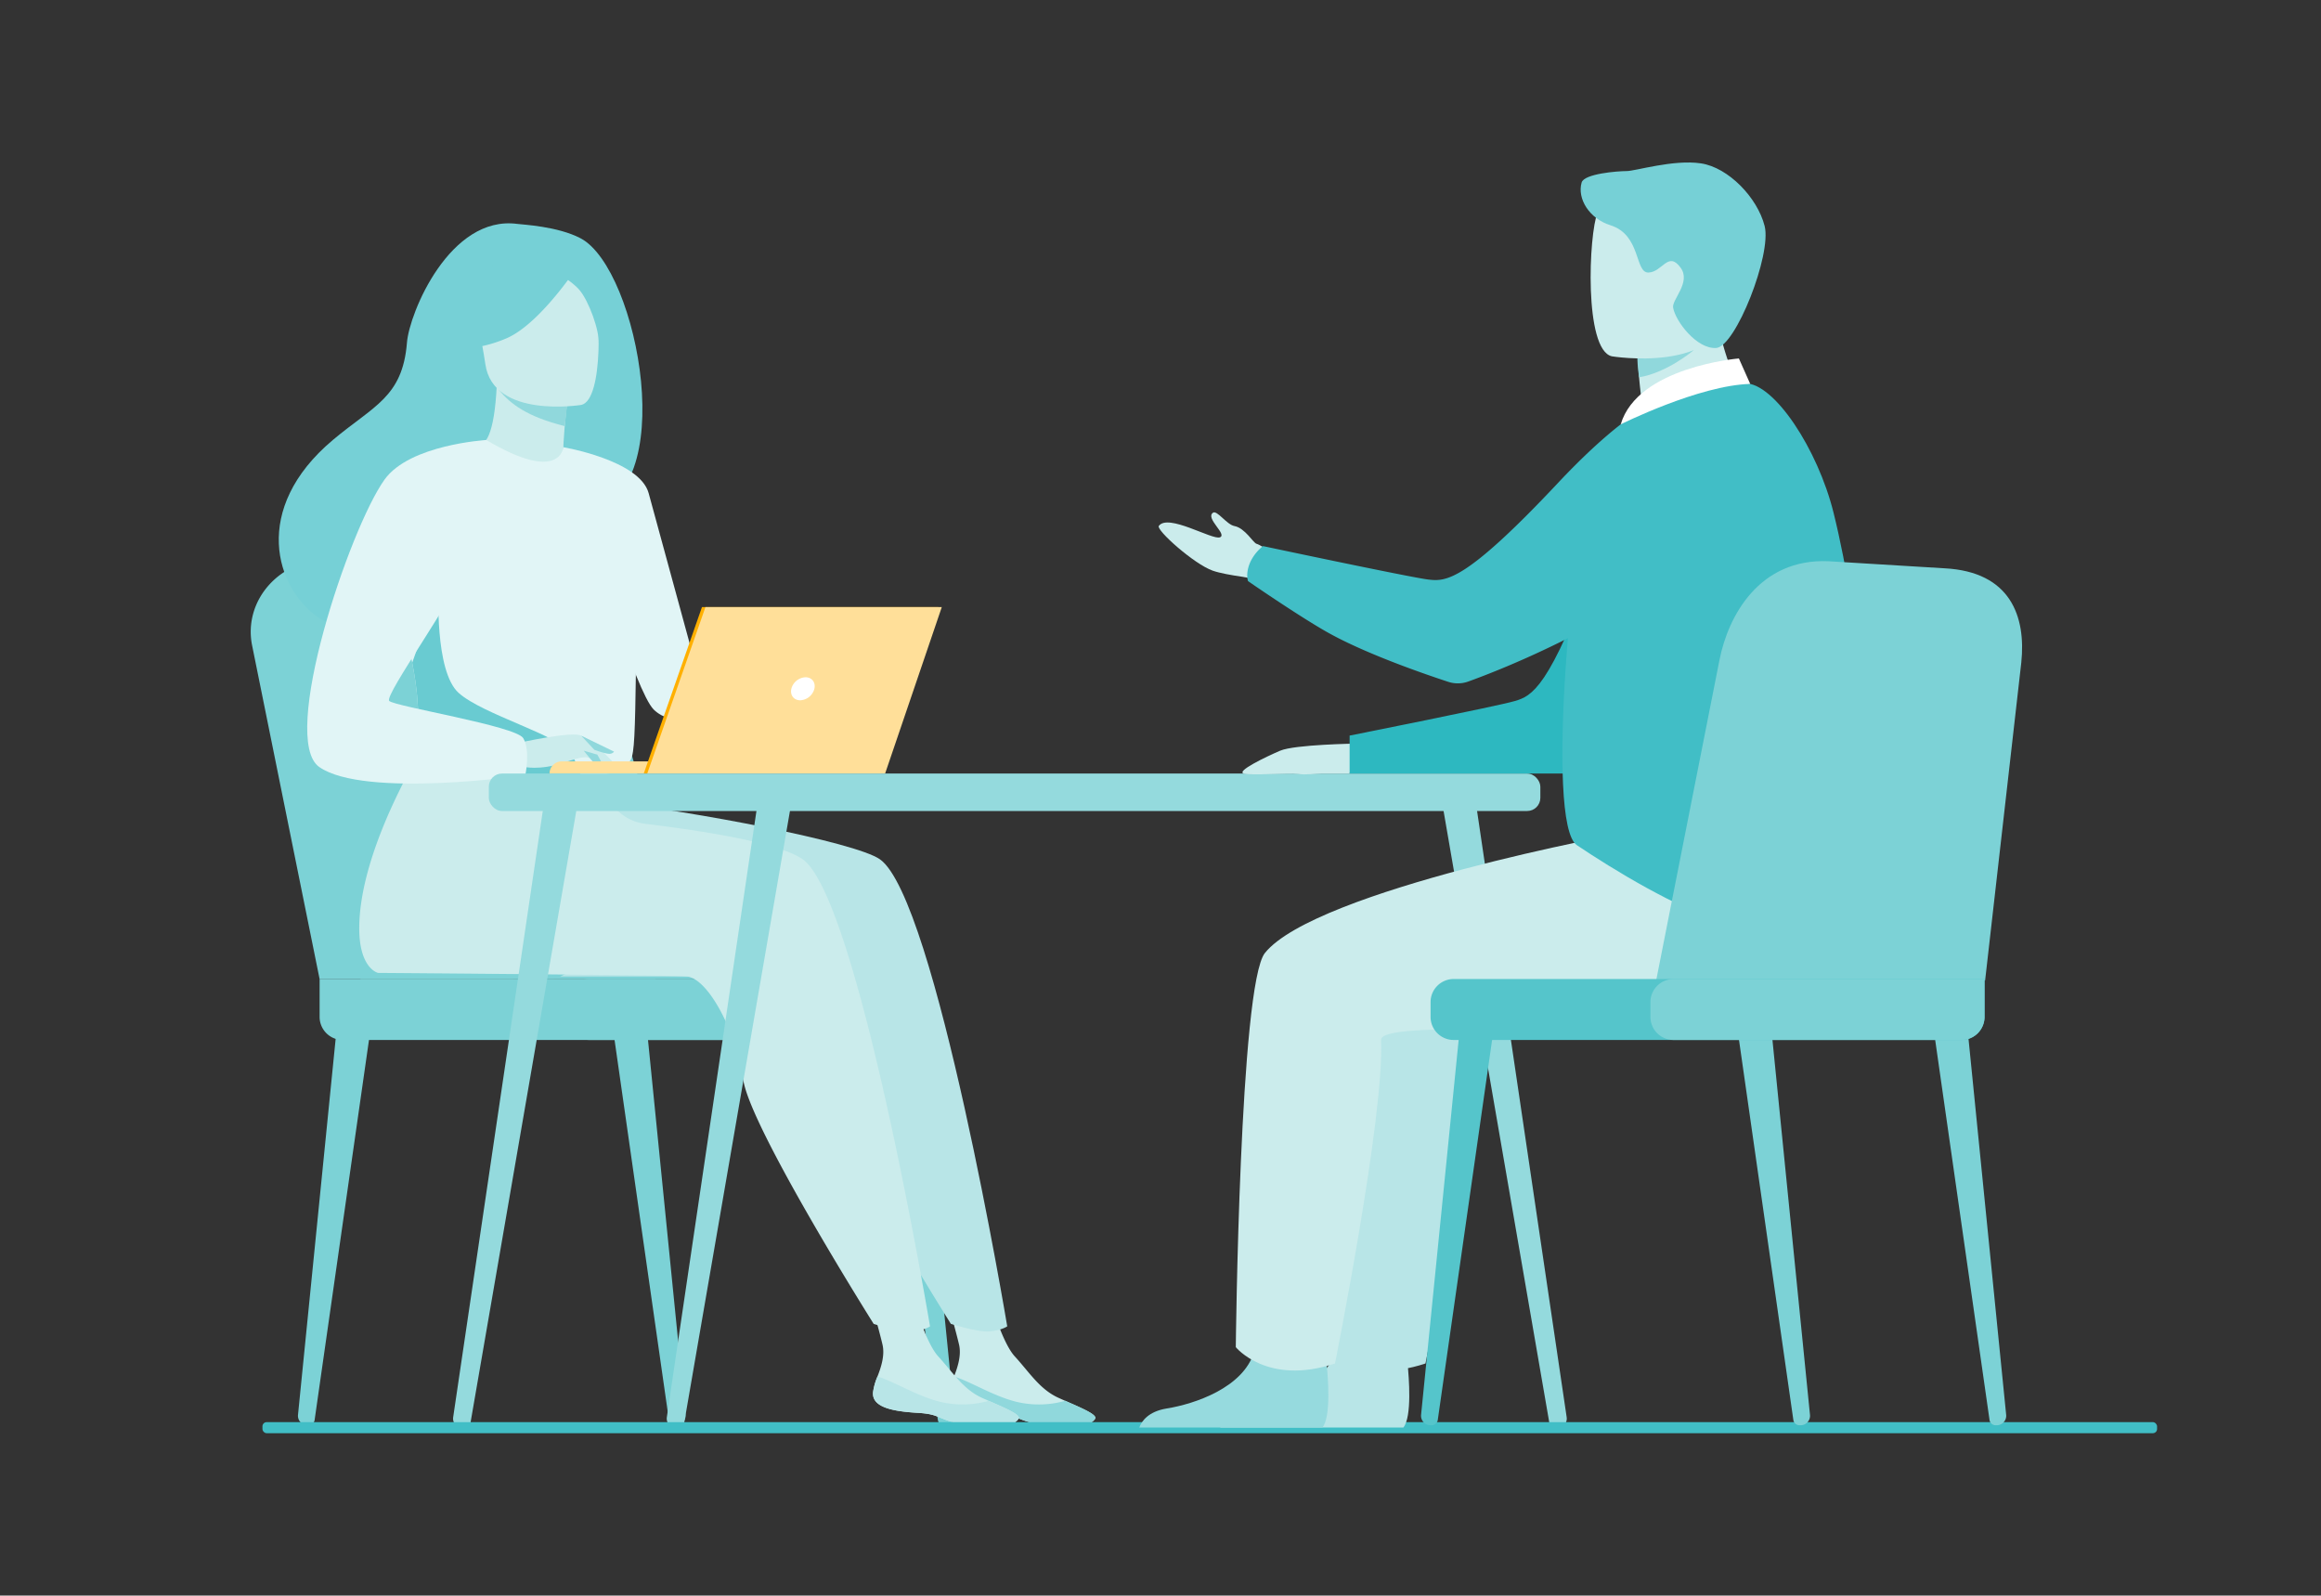 <svg id="Calque_1" data-name="Calque 1" xmlns="http://www.w3.org/2000/svg" viewBox="0 0 1373.47 944.15"><rect x="0" y="0" width="1373.47" height="944.15" fill="#333333" stroke="none"/><defs><style>.cls-1{fill:#7cd2d6;}.cls-2{fill:#b8e5e7;}.cls-3{fill:#cbecec;}.cls-4{fill:#90d8dc;}.cls-5{fill:#76d0d6;}.cls-6{fill:#e1f5f6;}.cls-7{fill:#69cbd1;}.cls-8{fill:#ffdf99;}.cls-9{fill:#ffb000;}.cls-10{fill:#fff;}.cls-11{fill:#94dadd;}.cls-12{fill:#41bec6;}.cls-13{fill:#2db8c0;}.cls-14{fill:#96dade;}.cls-15{fill:#55c5cb;}</style></defs><path class="cls-1" d="M399.6,843.36H400a5.62,5.62,0,0,0,5.68-6L383.13,612.08l-19.68,1.76,32.39,226.47A3.67,3.67,0,0,0,399.6,843.36Z"/><path class="cls-1" d="M182.41,843.36H182a5.61,5.61,0,0,1-5.67-6l22.56-225.27,19.68,1.76L186.17,840.31A3.67,3.67,0,0,1,182.41,843.36Z"/><path class="cls-1" d="M558.73,843.36h.41a5.61,5.61,0,0,0,5.67-6L542.26,612.08l-19.68,1.76L555,840.31A3.67,3.67,0,0,0,558.73,843.36Z"/><path class="cls-1" d="M189.12,579.31l-40-197.72c-5.14-26.77,17-51.24,45.84-50.59l77.22,1.77a61,61,0,0,1,57.2,44l58.58,202.51Z"/><path class="cls-1" d="M213.35,579.31l-40-197.72c-5.14-26.77,17-51.24,45.85-50.59l77.21,1.77a61,61,0,0,1,57.2,44l58.58,202.51Z"/><path class="cls-1" d="M202.79,579.31H503.28A13.67,13.67,0,0,1,516.94,593v22.4a0,0,0,0,1,0,0H202.79a13.67,13.67,0,0,1-13.67-13.67V593A13.67,13.67,0,0,1,202.79,579.31Z" transform="translate(706.07 1194.69) rotate(180)"/><rect class="cls-1" x="334.66" y="579.31" width="212.73" height="36.06" rx="13.67" transform="translate(882.04 1194.69) rotate(180)"/><path class="cls-2" d="M455.26,537.94C438.73,566.7,418,577.81,418,577.81H331.47S467.87,516,455.26,537.94Z"/><path class="cls-3" d="M561.92,823.71c-.93,9.08,11.69,11.42,26.33,12.31s10.18,3.84,30.21,7.69,28.13-1.56,29.61-4.26c1.32-2.39-8-6.25-17.87-10.61-1.25-.54-2.49-1.11-3.74-1.67-11.14-5-17.31-15.14-25.94-24.54-8.17-8.9-15.71-37.21-15.71-37.21L557.6,759.3s7.38,25.49,9.93,36.36c1.49,6.39-.89,13.5-3,18.9A36.29,36.29,0,0,0,561.92,823.71Z"/><path class="cls-4" d="M588.25,836c14.63.88,10.18,3.84,30.21,7.69s28.13-1.56,29.61-4.26c1.32-2.39-8-6.25-17.87-10.61L630,829a57.1,57.1,0,0,1-30.4,0c-13.24-3.74-26-11.81-35.11-14.48a36.29,36.29,0,0,0-2.61,9.15C561,832.79,573.61,835.13,588.25,836Z"/><path class="cls-2" d="M520.7,508.47c-14.64-10.28-111.49-28.61-160.92-33.91l-54.63-47.42S258.65,496,258.28,548.7c-.17,24.57,11.15,27,11.15,27s175.13,1.3,182.8,2.1c12.57,1.29,29.14,32.59,33.28,61.1s77.17,144.47,77.17,144.47,15.23,4.88,22.28,4.47c7.57-.45,11.08-3,11.08-3S553.72,531.66,520.7,508.47Z"/><path class="cls-3" d="M516.63,823.71c-.94,9.08,11.68,11.42,26.32,12.31s10.18,3.84,30.21,7.69,28.13-1.56,29.61-4.26c1.32-2.39-8-6.25-17.87-10.61-1.24-.54-2.49-1.11-3.74-1.67-11.14-5-17.31-15.14-25.93-24.54-8.17-8.9-15.72-37.21-15.72-37.21L512.3,759.3s7.39,25.49,9.93,36.36c1.49,6.39-.89,13.5-3,18.9A35.86,35.86,0,0,0,516.63,823.71Z"/><path class="cls-2" d="M543,836c14.64.88,10.18,3.84,30.21,7.69s28.13-1.56,29.61-4.26c1.32-2.39-8-6.25-17.87-10.61l-.15.17a57.14,57.14,0,0,1-30.41,0c-13.24-3.74-26-11.81-35.11-14.48a35.86,35.86,0,0,0-2.6,9.15C515.69,832.79,528.31,835.13,543,836Z"/><path class="cls-3" d="M475,508.47c-12.72-8.93-51-15.85-93.21-21a28.41,28.41,0,0,1-24.11-21.32h0l-98.23-39S213,496,212.59,548.7c-.18,24.57,11.14,27,11.14,27s175.13,1.3,182.8,2.1c12.57,1.29,29.14,32.59,33.29,61.1S517,783.38,517,783.38s15.22,4.88,22.27,4.47c7.57-.45,11.08-3,11.08-3S508,531.66,475,508.47Z"/><path class="cls-5" d="M343.56,141c-13.5-7.09-34-8.05-37.37-8.5-39.93-5.36-64,52.66-65.37,70.24-2.61,32.4-19.75,37.34-43.88,57.63-48.38,40.7-34.19,88-7.74,105.55,15.87,10.54,43.85,0,43.85,0,.4.27,76.52-42.55,114-63.21C403.34,294.7,378,159.05,343.56,141Z"/><path class="cls-3" d="M335.23,282.74c.18.09-17.74,8.23-30.67,4-12.17-4-22.88-22.33-22.71-22.35,5.28-.77,10.65-6,12.14-36.85l2.34.59L335.65,238s-1.55,12.45-2.19,24.23C332.91,272.15,333,281.56,335.23,282.74Z"/><path class="cls-4" d="M335.65,238s0,2.56-1.47,14.15c-22.23-5.61-32-13-38.95-21.42Z"/><path class="cls-3" d="M344,239.6s-52,8.46-56.77-24-14.7-53.23,18.3-60,41.28,4.66,45.51,15.11S357.44,236.56,344,239.6Z"/><path class="cls-5" d="M344.09,154.23s-23.61,37.28-44.69,46.1S268,204.68,268,204.68a88.79,88.79,0,0,0,12.09-34.07,16,16,0,0,1,9.88-12.84C305.05,151.71,334.31,142.16,344.09,154.23Z"/><path class="cls-5" d="M323.35,157.83s13.84,7.1,19.54,13.75c5.5,6.42,11.85,23.83,11.4,31.65,0,0,6.83-37.48-7.39-50.36C331.82,139.21,323.35,157.83,323.35,157.83Z"/><path class="cls-6" d="M376.83,362c-1.58,105.69-.43,83.6-12,93.63-2.79,2.42-10.62,3.86-20.93,4.54-32.41,2.15-89.37-3.19-91.54-9.18-7.48-20.72-2.2-27.16-8.44-58.89-.65-3.37-1.45-7-2.4-11-5.2-21.79-10.26-29.21,8.19-64.21,16.73-31.72,36.41-57.48,38-56.55,44.14,26.2,45.65,4.24,45.65,4.24S377.61,310.49,376.83,362Z"/><path class="cls-6" d="M333.34,264.62s45.17,7.66,50.51,27.21,36.72,134.52,36.72,134.52-23.09,4.14-33.76-6.52-37.11-99-37.11-99Z"/><path class="cls-7" d="M343.91,460.21c-32.41,2.15-89.37-3.19-91.54-9.18-7.48-20.72-2.2-27.16-8.44-58.89l15.64-44s-2.59,49,11.87,61.9,59.18,24.89,66.2,35.66C341,450.86,343.26,456,343.91,460.21Z"/><path class="cls-3" d="M306.78,439.59s32-7.12,37.13-4.28,17.77,13.17,19.35,16.77-11.49-2.73-15.74-3.87c-2.75-.74-10,1.78-13.58,3-15.09,5-24.33,2.45-24.33,2.45Z"/><path class="cls-6" d="M287.69,260.38s-45.25,2.65-60.11,23.37c-20.92,29.18-62.43,153.54-38.64,170.12,26.78,18.68,121.91,4.89,121.91,4.89s3.16-14.8-1.24-22-76-18.72-79.28-22,41.29-64.41,41.29-74.32S287.69,260.38,287.69,260.38Z"/><path class="cls-4" d="M345.46,444.21s6.7,8.64,8.9,9.67a6.49,6.49,0,0,0,3.61.78l-4.51-8.13Z"/><path class="cls-4" d="M343.91,435.31l19.48,9.46a3.47,3.47,0,0,1-3.23,1.25c-2.39-.11-8.44-2.33-8.44-2.33Z"/><path class="cls-8" d="M415.66,457.73H325.2a7.21,7.21,0,0,1,7.21-7.21h83.25Z"/><polygon class="cls-9" points="415.4 359.21 555.26 359.21 521.71 457.73 380.95 457.73 415.4 359.21"/><polygon class="cls-8" points="557.32 359.21 523.77 457.73 383.01 457.73 417.46 359.21 557.32 359.21"/><path class="cls-10" d="M481.92,407.56a9.1,9.1,0,0,1-8.39,6.82c-3.77,0-6.11-3.05-5.24-6.82a9.08,9.08,0,0,1,8.39-6.81C480.44,400.75,482.79,403.8,481.92,407.56Z"/><rect class="cls-11" x="289.27" y="457.73" width="622.24" height="22.16" rx="7.77"/><path class="cls-11" d="M921.84,845l.27,0a5.62,5.62,0,0,0,5-6.26L872.46,469l-20,.57,64.26,371.71A4.6,4.6,0,0,0,921.84,845Z"/><path class="cls-11" d="M273.41,845l-.26,0a5.63,5.63,0,0,1-5-6.26L322.8,469l20,.57L278.53,841.29A4.6,4.6,0,0,1,273.41,845Z"/><path class="cls-11" d="M399.85,845l-.26,0a5.64,5.64,0,0,1-5-6.26L449.24,469l20,.57L405,841.29A4.6,4.6,0,0,1,399.85,845Z"/><rect class="cls-12" x="155.31" y="841.52" width="1121.15" height="6.54" rx="2.48"/><path class="cls-2" d="M722.07,844.71H830.45c5.22-6.36,3.29-29.84,2.51-37.5-.17-1.54-.28-2.44-.28-2.44s-37-29.61-42.09-6.94c-.16.71-.34,1.41-.55,2.09-6.41,21.2-35.13,30.84-51.72,33.52C727.53,835.19,723.55,840.8,722.07,844.71Z"/><path class="cls-2" d="M1017.8,492.54c-3.91,0-185.65,34.12-215.71,71.34-15,18.58-17.25,233.27-17.25,233.27s18.58,23,58.71,9.66c0,0,29.42-146.88,27.24-191.43-.6-12.32,124.18-1.79,147-7.7s78.64-55.59,66.34-79.79S1017.8,492.54,1017.8,492.54Z"/><path class="cls-3" d="M802.87,440s-36.66.5-45.33,4.21S731.29,456.42,736,457.73s27.17-.54,32,.21,10.84-.21,13.81-.21h16.83Z"/><path class="cls-3" d="M760,352s-12.5-8.94-24.63-10.67c-6.93-1-13.66-2.22-17.73-3.65-11.19-3.95-33.6-24.1-31.91-26.46,5.44-7.58,31.6,8.45,36.16,6.73s-8.77-11.21-4.13-14.54c2.42-1.75,8.09,7,12.73,7.87,6.27,1.18,11.17,10,13.06,10.5,3.67.9,19.77,12.87,19.77,12.87Z"/><path class="cls-13" d="M999.7,247.7s-27.9,8.65-55.4,84.36-37.93,79.8-47.93,82.77-97.72,20.43-97.72,20.43v22.47H933.82s50.69-48.21,65.88-80.67S999.7,247.7,999.7,247.7Z"/><path class="cls-14" d="M674.17,844.71H782.55c5.22-6.36,3.3-29.84,2.51-37.5-.17-1.54-.28-2.44-.28-2.44s-37-29.61-42.09-6.94c-.16.71-.34,1.41-.55,2.09-6.4,21.2-35.13,30.84-51.72,33.52C679.63,835.19,675.65,840.8,674.17,844.71Z"/><path class="cls-3" d="M964.25,492.54c-3.92,0-185.65,34.12-215.71,71.34-15,18.58-17.25,233.27-17.25,233.27s18.58,23,58.7,9.66c0,0,29.42-146.88,27.25-191.43-.6-12.32,124.17-1.79,147-7.7s78.63-55.59,66.34-79.79S964.25,492.54,964.25,492.54Z"/><path class="cls-3" d="M975.62,271.69c13.08-1.08,26.78-4.56,38.63-8.41,14.81-4.8,26.75-11.83,19.06-25.36-7.09-12.48-18.57-40.35-17.79-63.43L988,196.7l-18.72,15.08a225.71,225.71,0,0,0,2.12,24.48c.38,2.84.81,5.9,1.33,9.18a6.68,6.68,0,0,1-3.08,6.71l-.42.26C959.89,258.26,964.67,272.59,975.62,271.69Z"/><path class="cls-4" d="M969.24,208.11s-1,3.23.69,15.15c16.69-2.72,32.29-16,32.29-16-8.5-2.34-11.59-11.52-17.92-10.66Z"/><path class="cls-3" d="M953.8,210.83s64.2,10.66,70.22-29.42,18.37-65.69-22.36-74.2-51,5.59-56.28,18.48S937.26,207,953.8,210.83Z"/><path class="cls-5" d="M935.94,108c-2.75,9.65,4.62,21.4,17,25.27,18.38,5.75,14.32,28.3,22.59,28s11.61-13,19-2.85c6.3,8.62-5.25,18.85-4.45,23.58,1.36,8.12,14.08,24.73,25.54,23.9s32.91-55.31,28.62-72.16-21.45-34.62-37.68-37.07-38.79,4.56-44,4.56S937.43,102.74,935.94,108Z"/><path class="cls-12" d="M1085,303.32c-9.28-37.34-34.92-76.53-52.26-76.5-29.55.06-72,7.86-89.17,50.16-12.64,31.16-29.48,210.4-10.44,223.14,43.52,29.15,144.42,88.63,162.34,28C1111.89,472.5,1101.1,368.14,1085,303.32Z"/><path class="cls-12" d="M1013.23,266.16a35,35,0,0,0-54.15-15.08c-10,7.8-22.31,18.91-37.14,34.7-55.14,58.72-66.35,58.36-76.71,57.15s-97.85-19.79-97.85-19.79a26.56,26.56,0,0,0-7.12,8.65c-3.52,7.14-1.74,12-1.74,12-3.43-2.22,31,21.53,48.15,31,22.64,12.5,56.76,24.22,70.35,28.67a18.17,18.17,0,0,0,11.81-.17c20.17-7.27,87.9-33.76,143-79.72C1026.39,311.45,1021.05,286.49,1013.23,266.16Z"/><path class="cls-10" d="M1035.71,227.18,1029,212.11s-59.88,4.89-69.94,39C959.08,251.08,1005.49,227.92,1035.71,227.18Z"/><path class="cls-1" d="M1181.09,843.36h.41a5.62,5.62,0,0,0,5.68-6l-22.56-225.27-19.68,1.76,32.39,226.47A3.67,3.67,0,0,0,1181.09,843.36Z"/><path class="cls-1" d="M1065,843.36h.41a5.61,5.61,0,0,0,5.68-6l-22.56-225.27-19.68,1.76,32.39,226.47A3.67,3.67,0,0,0,1065,843.36Z"/><path class="cls-15" d="M847,843.36h-.41a5.61,5.61,0,0,1-5.67-6L863.5,612.08l19.68,1.76L850.8,840.31A3.69,3.69,0,0,1,847,843.36Z"/><path class="cls-1" d="M1174.71,580.17,1196.12,392c2.81-27.12-6.26-53.67-45.39-55.72l-68.83-4.19c-40.8-1.69-59.22,32.27-64.38,58.41L976.65,597.34Z"/><path class="cls-15" d="M860.22,579.31h314.15a0,0,0,0,1,0,0v22.4a13.67,13.67,0,0,1-13.67,13.67H860.22a13.67,13.67,0,0,1-13.67-13.67V593A13.67,13.67,0,0,1,860.22,579.31Z"/><path class="cls-1" d="M990.32,579.31h184.05a0,0,0,0,1,0,0v22.4a13.67,13.67,0,0,1-13.67,13.67H990.32a13.67,13.67,0,0,1-13.67-13.67V593a13.66,13.66,0,0,1,13.66-13.66Z"/></svg>